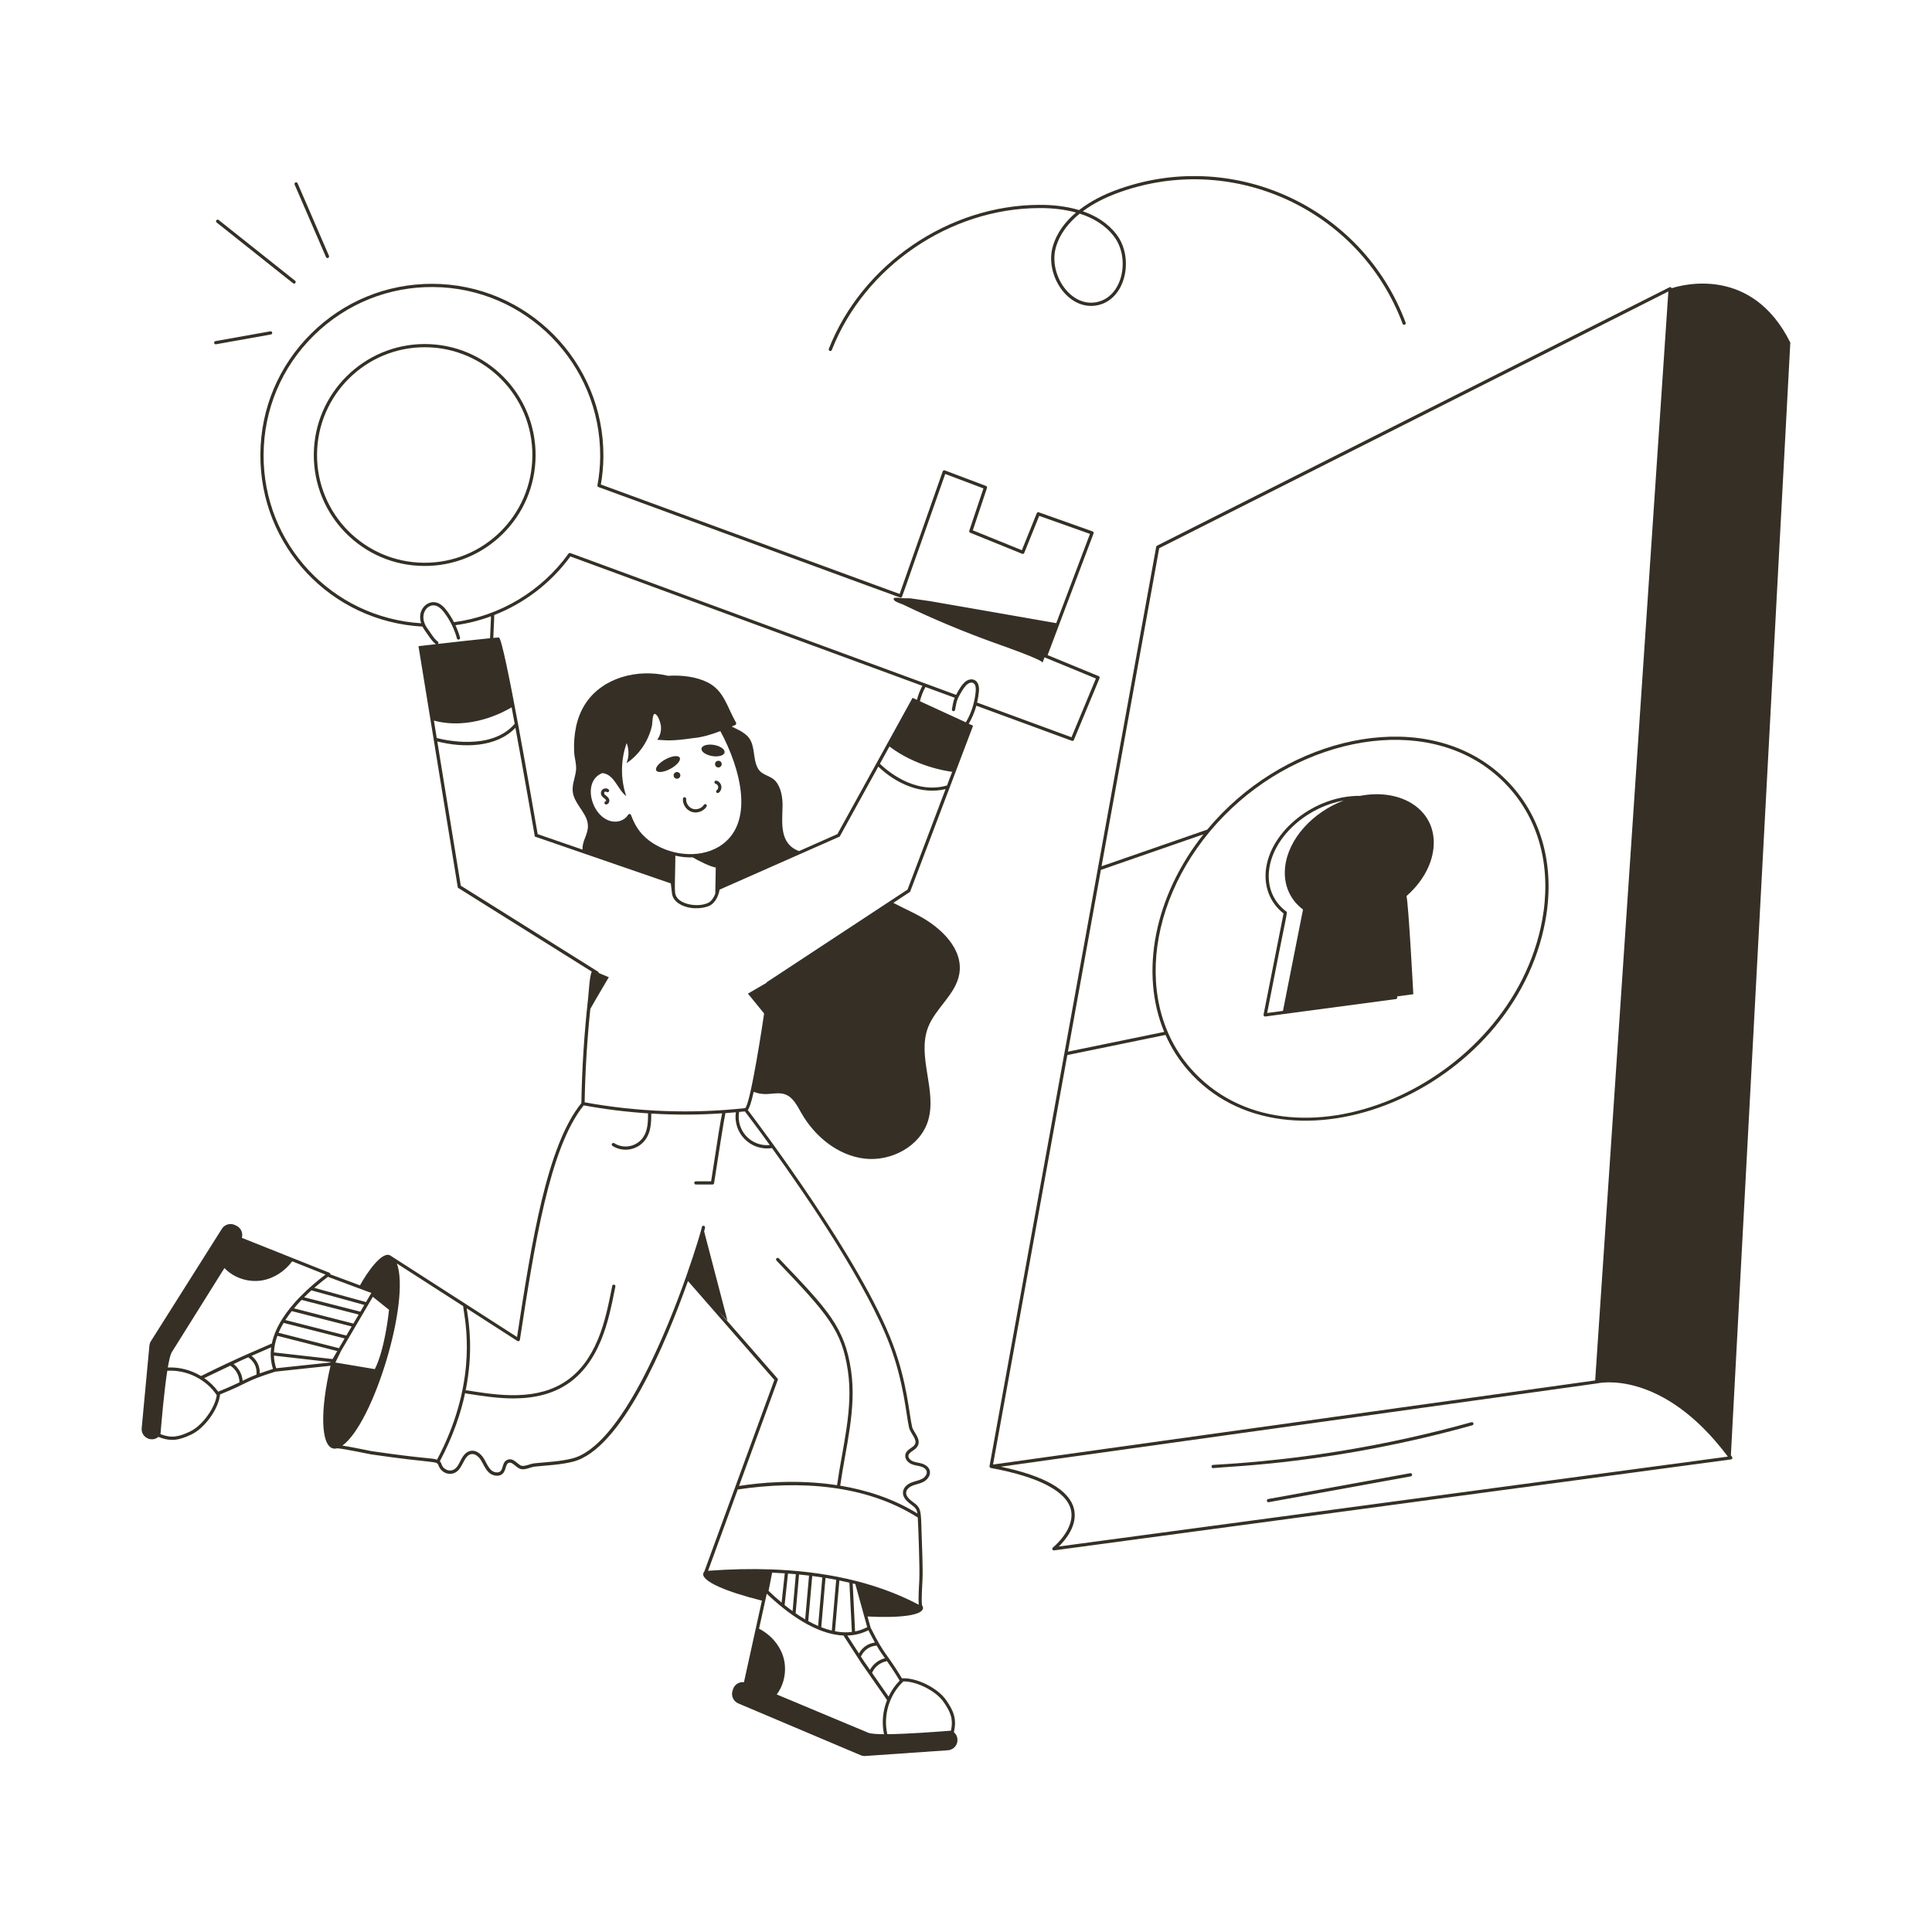 <svg xmlns="http://www.w3.org/2000/svg" width="512pt" height="512pt" viewBox="0 0 512 512"><path d="m458.7 385.68 15.75-294.89c-10.121-20.383-28.57-15.344-31.445-14.41-0.098-0.281-0.375-0.352-0.586-0.246l-135.79 68.473c-0.121 0.059-0.203 0.172-0.227 0.305-10.215 56.34-35.832 197.64-44.168 243.62-0.043 0.227 0.129 0.457 0.344 0.496 12.652 2.34 19.984 6.141 21.199 10.992 1.297 5.184-4.688 10.035-4.75 10.086-0.336 0.266-0.109 0.812 0.324 0.758l179.38-24.105c0.32-0.043 0.48-0.414 0.285-0.676-0.105-0.141-0.211-0.27-0.312-0.406zm-130.17-173.39c21.43-18.598 54.289-23.273 71.84-3.047 7.828 9.02 10.781 21.332 8.316 34.668-8.168 44.203-67.105 69.25-93.293 39.074-16.184-18.648-10.293-50.363 13.137-70.695zm-20.004 61.172-25.512 5.238 8.734-48.172 27.176-9.426c-12.969 16.34-16.957 36.594-10.398 52.359zm-25.676 6.144 26.023-5.344c1.477 3.332 3.422 6.457 5.875 9.285 26.402 30.422 86.406 5.801 94.777-39.477 2.512-13.598-0.508-26.164-8.512-35.383-17.848-20.566-51.203-15.992-73.043 2.965-2.965 2.57-5.648 5.324-8.047 8.207l-28 9.711 15.281-84.289 134.93-68.043-19.395 288.59-159.57 22.285zm-2.25 130.23c1.777-1.742 5.086-5.684 4.004-10.016-1.234-4.934-7.75-8.676-19.383-11.133l0.02-0.004 157.97-22.062c0.004 0 0.012-0.004 0.016-0.004l0.031-0.004c0.172-0.043 17.09-4.019 34.641 19.402z" fill="#352f25"></path><path d="m188.71 200.36c1.688 0.289 3.168-0.137 3.309-0.949s-1.117-1.707-2.805-1.996c-1.688-0.289-3.168 0.137-3.309 0.949-0.137 0.812 1.117 1.707 2.805 1.996z" fill="#352f25"></path><path d="m173.91 204.18c0.375 0.688 2.07 0.484 3.789-0.453s2.809-2.254 2.43-2.941c-0.375-0.688-2.074-0.484-3.789 0.453s-2.805 2.254-2.43 2.941z" fill="#352f25"></path><path d="m179.59 204.61c-0.48-0.102-0.949 0.207-1.051 0.684-0.102 0.48 0.207 0.949 0.684 1.051 0.48 0.102 0.949-0.207 1.051-0.684 0.102-0.48-0.207-0.949-0.684-1.051z" fill="#352f25"></path><path d="m190.56 201.63c-0.48-0.102-0.949 0.207-1.051 0.684-0.102 0.48 0.207 0.949 0.684 1.051 0.48 0.102 0.949-0.207 1.051-0.684 0.102-0.48-0.203-0.953-0.684-1.051z" fill="#352f25"></path><path d="m189.35 207.18c-0.062 0.227 0.066 0.461 0.293 0.527 0.758 0.215 0.945 1.223 0.309 1.695-0.188 0.141-0.227 0.406-0.09 0.598 0.461 0.617 1.508-0.559 1.301-1.695-0.203-1.133-1.602-1.871-1.812-1.125z" fill="#352f25"></path><path d="m183.3 215.15c1.449 0.484 3.141-0.133 3.949-1.395 0.125-0.199 0.07-0.461-0.129-0.59-0.199-0.125-0.465-0.07-0.59 0.129-0.602 0.941-1.898 1.398-2.957 1.047-1.059-0.355-1.82-1.504-1.734-2.613 0.02-0.234-0.156-0.441-0.395-0.457-0.234-0.016-0.441 0.156-0.457 0.395-0.121 1.508 0.875 3.004 2.312 3.484z" fill="#352f25"></path><path d="m160.11 210.28c-0.098-0.363 0.332-0.645 0.629-0.418 0.188 0.145 0.457 0.109 0.598-0.078 0.438-0.57-0.73-1.184-1.535-0.648-0.438 0.293-0.652 0.852-0.52 1.359 0.215 0.816 1.18 1.133 1.336 1.598 0.035 0.102-0.02 0.23-0.043 0.246-0.543 0.043-0.508 0.852 0.035 0.852 0.594 0 1.039-0.719 0.82-1.371-0.266-0.785-1.195-1.066-1.32-1.539z" fill="#352f25"></path><path d="m141.94 120.79c0.105-16.293-13.023-29.617-29.391-29.617-16.117 0-29.281 13.078-29.387 29.238-0.105 16.254 12.945 29.473 29.199 29.578 16.242 0.102 29.477-12.934 29.578-29.199zm-57.922-0.375c0.102-15.773 13.004-28.5 28.719-28.391 15.773 0.102 28.453 12.973 28.348 28.758-0.102 15.777-12.938 28.457-28.719 28.352-15.773-0.102-28.449-12.934-28.348-28.719z" fill="#352f25"></path><path d="m258.74 187.02 25.309 9.301c0.211 0.078 0.453-0.023 0.543-0.238l6.793-16.34c0.09-0.219-0.012-0.469-0.23-0.559l-13.527-5.578 12.176-32.227c0.086-0.223-0.031-0.473-0.258-0.555l-14.25-5.059c-0.215-0.074-0.453 0.031-0.539 0.242l-3.953 9.801-12.996-5.266 3.754-11.227c0.074-0.219-0.039-0.453-0.254-0.535l-10.922-4.121c-0.223-0.086-0.477 0.035-0.555 0.258l-11.418 32.488-79.18-29.004c0.434-2.449 0.66-4.941 0.676-7.418 0.156-25.156-20.238-45.766-45.441-45.766-12.031 0-23.363 4.652-31.938 13.117-8.648 8.535-13.449 19.926-13.527 32.066-0.164 24.336 18.691 44.34 42.965 45.656 0.395 0.785 0.555 0.871 1.387 2.117 1.543 2.301 1.969 2.34 2.16 2.543-2.066 0.234-3.641 0.418-4.168 0.477l-0.445 0.051c4.754 29.188 5.668 34.785 10.426 64.004l35.484 22.234c-0.621 1.57-0.742 5.184-0.969 7.211-1.02 9.105-1.617 18.406-1.773 27.645-9.199 11.34-13.211 37.016-17.051 61.988l-33.539-21.574c-2.148-1.383-6.191 4.43-8.078 7.883l-7.871-2.926c0.004-0.027 0.016-0.055 0.012-0.086-0.02-0.152-0.121-0.285-0.266-0.34l-23.184-9.238c0.355-1.223-0.184-2.566-1.371-3.172l-0.402-0.195c-1.246-0.633-2.773-0.215-3.523 0.973l-18.789 29.754c-0.23 0.359-0.367 0.777-0.41 1.195l-2.047 21.863c-0.234 2.402 2.57 3.891 4.438 2.332l0.188 0.07c3.262 1.27 5.441 0.758 8.562-0.719 3.504-1.664 7.094-6.664 7.555-10.383 0.008-0.023 0.008-0.043 0.012-0.066 0.008-0.055 0.02-0.109 0.023-0.16 8.02-3.242 6.262-3.402 14.637-6.035l14.625-1.559c-2.734 11.613-2.613 20.938 0.582 21.891 0.375 0.113 0.781 0.098 1.207-0.023 2.102 0.168 8.426 1.543 8.973 1.621 17.43 2.539 17.34 1.578 17.871 2.965 0.793 2.062 3.023 2.731 4.621 1.738 1.91-1.199 2.086-4.469 4.074-4.777 1.027-0.164 1.992 0.73 2.547 1.621 0.648 1.039 1.078 2.281 2.027 3.195 0.629 0.605 1.543 0.961 2.391 0.91 2.363-0.145 1.859-2.816 2.781-3.336 1.125-0.629 2.109 1.367 3.492 1.594 1.215 0.203 2.481-0.555 3.582-0.672 3.371-0.355 6.766-0.457 10.121-1.309 12.789-3.254 24.477-31.066 30.457-47.867l22.898 26.203c-3.981 10.895 9.934-27.176-18.57 50.797-0.16 0.172-0.258 0.359-0.289 0.559-0.32 2 6.047 4.781 15.559 7.133l-4.754 21.594-0.004 0.023c-1.266-0.152-2.508 0.602-2.906 1.879l-0.129 0.418c-0.418 1.34 0.238 2.773 1.535 3.328l32.402 13.715c0.391 0.172 0.828 0.238 1.254 0.215l21.898-1.52c1.57-0.109 2.723-1.52 2.508-3.082-0.098-0.684-0.398-1.223-0.922-1.688 0.773-3.523-0.016-5.57-2.066-8.523-2.273-3.289-8.016-6.039-11.703-5.762-4.484-7.387-4.367-5.637-8.309-13.434l-0.816-2.957c8.535 0.438 14.398-0.293 14.691-2.129 0.043-0.281-0.059-0.578-0.266-0.883-0.164-1.523 0.051-5.144 0.137-6.75 0.16-2.922-0.148-9.359-0.246-12.754-0.164-5.856-0.137-6.281-2.406-7.922-1.199-0.871-1.758-1.703-1.668-2.484 0.117-1.055 1.352-1.625 1.727-1.773 0.945-0.371 1.988-0.512 2.945-1.039 0.996-0.555 1.914-1.727 1.566-2.981-0.242-0.855-1.039-1.527-2.191-1.848-0.824-0.23-1.695-0.293-2.402-0.625-0.598-0.277-1.168-0.906-1.039-1.523 0.199-0.961 1.805-1.293 2.441-2.469 1.023-1.867-1.148-3.652-1.477-5.09-0.789-3.367-1.301-11.73-5.051-21.742-8.293-22.27-35.574-58.379-38.492-62.203 0.398-0.523 0.879-1.789 1.566-4.832 3.465 1.387 5.859-0.227 8.363 0.691 2.066 0.758 3.141 2.969 4.234 4.883 3.523 6.195 9.609 11.238 16.684 12.117 7.082 0.879 14.855-3.227 16.93-10.043 2.422-7.981-2.996-16.965 0-24.738 1.988-5.137 7.34-8.711 8.27-14.141 1.137-6.586-4.777-12.246-10.668-15.41-2.219-1.195-4.559-2.25-6.805-3.441l4.441-2.922c0.207-0.547-2.094 5.519 16.691-44.016l-1.156-0.531c0.848-1.395 1.539-3.031 2.019-4.777zm-7.777 21.141c-8.82 2.539-16.426-4.426-17.773-5.758l2.523-4.578c6.84 5.188 14.707 6.469 16.625 6.715zm-63.164 31.039c-2.688 1.441-8.512 0.535-8.871-2.555-0.195-1.66 0.023-5.086 0.051-9.883 1.586 0.363 3.066 0.504 4.598 0.449 1.379 0.848 4.984 2.621 6.106 2.68l-0.121 6.914c-0.324 0.953-0.984 1.98-1.762 2.394zm-4.074-43.594c2.441-0.227 4.836-0.965 7.172-1.855 5.387 9.938 9.32 24.629-0.297 30.582-5.606 3.41-13.43 2.242-18.484-1.504-2.812-2.094-4.012-4.523-4.891-6.84-0.125-0.328-0.582-0.379-0.766-0.066-0.715 1.207-2.223 1.938-3.766 1.812-5.723-0.422-8.801-10.629-3.074-12.859 3.188 0.293 4.062 4.394 6.348 6.113-1.598-4.664-1.453-9.762 0.109-14.062 0.688 1.824 0.605 3.734-0.051 5.332 3.582-2.398 5.965-6.234 6.766-10.027 0.109-0.527 0.094-3.113 0.727-3.031 0.871 0.121 1.535 2.441 1.621 3.113 0.164 1.418-0.219 2.715-0.973 3.738 2.484 0.125 3.457 0.43 9.559-0.445zm28.039 29.938c-5.219-1.887-4.481-7.363-4.383-11.805 0.051-2.191-0.332-4.957-1.816-6.691-1.398-1.629-3.644-1.477-4.734-3.457-1.348-2.461-0.652-5.742-2.34-8.031-1.242-1.699-4.027-2.652-4.559-3.031 0.297-0.129 0.598-0.246 0.887-0.375 0.266-0.109 0.367-0.426 0.223-0.676-2.371-4.129-3.141-8.422-7.5-10.633-2.902-1.477-6.809-1.988-10.504-1.75-8.051-1.941-17.336 0.434-21.898 7.383-2.434 3.719-3.156 8.285-2.996 12.664 0.059 1.707 0.707 3.422 0.496 5.121-0.297 2.297-1.355 4.137-0.648 6.535 0.852 2.867 3.738 5.027 3.812 8.02 0.047 2.394-1.531 3.902-1.43 6.336l-11.883-4.098c-1.129-6.481-8.957-52.043-10.285-52.117-0.137-0.008-0.672 0.031-1.48 0.105 0.219-5.066 0.266-5.324 0.23-6.039 7.996-3.125 15.055-8.492 20.203-15.539l93.285 34.289c-0.633 1.168-1.117 2.41-1.449 3.707l-1.156-0.531-19.918 36.113zm-96.777-34.582c9.727 2.594 18.672-2.34 20.598-3.512 0.266 1.41 0.535 2.875 0.812 4.367-6.176 7.242-18.738 4.266-20.656 3.758zm128.8-5.129c0.324-1.324 0.816-2.586 1.469-3.769l7.746 2.848c-0.426 1.012-0.539 2.086-0.734 3.047-0.047 0.23 0.102 0.457 0.336 0.504 0.23 0.047 0.457-0.102 0.504-0.336 0.215-1.078 0.312-2.113 0.742-3.031 0.5-1.074 1.75-3.375 2.777-3.961 1.059-0.605 2.133-0.133 1.953 2.008-0.25 2.973-1.23 6.031-2.629 8.277zm-173.93-65.43c0.074-11.914 4.785-23.086 13.273-31.465 8.715-8.605 20.102-12.969 31.637-12.871 24.574 0.16 44.441 20.305 44.289 44.906-0.016 2.547-0.262 5.109-0.727 7.621-0.039 0.203 0.078 0.406 0.273 0.48 83.379 30.492 79.934 29.414 80.25 29.262 0.309-0.145-0.52 1.719 11.641-32.727l10.129 3.824-3.754 11.215c-0.07 0.215 0.035 0.445 0.246 0.531l13.766 5.582c0.223 0.09 0.469-0.02 0.555-0.234l3.961-9.816 13.457 4.777-8.938 23.652c-15.133-2.637-32.684-5.723-33.469-5.832-7.477-1.039-3.824-0.672-7.312-0.777-0.715-0.023-2.894-0.504-2.168 0.531 0.348 0.496 1.844 0.902 2.402 1.172 7.824 3.766 16.012 7.211 24.621 10.289 1.035 0.371 12.555 4.391 12.273 5.106 0 0 0.227-0.574 0.566-1.445 0.027 0.023 0.055 0.047 0.09 0.059l13.512 5.57-6.473 15.566-25.012-9.191c0.23-0.984 0.398-1.984 0.484-2.977 0.25-2.938-1.66-3.715-3.227-2.82-1.145 0.652-2.223 2.574-2.82 3.75l-102.23-37.574c-0.18-0.066-0.383-0.004-0.492 0.152-7.176 9.977-18.23 16.582-30.355 18.164-0.539-1.047-1.148-2.059-1.852-2.992-0.668-0.891-1.73-2.102-3.184-2.293-2.266-0.301-4.773 2.144-3.656 5.574-23.629-1.492-41.922-21.023-41.762-44.77zm46.164 49.617c-1.086-0.797-1.824-2.238-2.684-3.379-2.481-3.301-0.441-6.5 1.824-6.199 1.137 0.148 2.039 1.191 2.613 1.961 1.512 2.012 2.656 4.359 3.312 6.789 0.062 0.227 0.301 0.363 0.523 0.301 0.227-0.062 0.363-0.297 0.301-0.523-0.305-1.121-0.723-2.219-1.211-3.285 3.238-0.445 6.394-1.242 9.426-2.359 0 0.293 0.004 0.051-0.254 5.812-3.328 0.328-9.457 1.016-13.797 1.508 0.012-0.012 0.027-0.016 0.035-0.031 0.141-0.188 0.098-0.453-0.09-0.594zm-42.832 192.58c-0.367-1.117-0.562-2.234-0.598-3.344 7.711 0.871 13.629 1.543 15.07 1.711l-0.059 0.098zm13.711-24.23 11.508 4.281-0.094 0.16c-0.441 0.754-0.883 1.504-1.324 2.254l-13.703-3.773c1.25-1.09 2.481-2.066 3.613-2.922zm11.902 5.297 4.297 3.453c-0.164 1.559-1.223 10.703-3.766 15.715l-10.457-1.754 1.516-3.086c0.082-0.141 7.961-13.566 8.41-14.328zm-16.277-1.703c1.621 0.445-5.504-1.516 14.02 3.859-0.348 0.594-0.699 1.191-1.047 1.785-0.098-0.023-8.129-2.09-14.898-3.82 0.637-0.633 1.281-1.242 1.926-1.824zm-2.617 2.527c3.195 0.816 12.926 3.312 15.141 3.883-0.465 0.793-0.934 1.59-1.398 2.387-1.906-0.492-12.996-3.328-15.742-4.031 0.637-0.773 1.309-1.52 2-2.238zm-2.594 2.969c1.738 0.445 13.297 3.402 15.883 4.066-0.359 0.613-1.352 2.305-1.418 2.414-0.91-0.234-12.543-3.195-16.156-4.117 0.52-0.809 1.09-1.598 1.691-2.363zm-2.16 3.125c3.258 0.832 14.352 3.656 16.176 4.121l-1.512 2.574c-1.344-0.348-9.07-2.312-16-4.078 0.379-0.887 0.828-1.762 1.336-2.617zm-1.645 3.422c9.293 2.367 14.43 3.676 15.867 4.043l-1.242 2.117c-0.422-0.055-10.441-1.188-15.535-1.762 0.055-1.496 0.383-2.965 0.91-4.398zm6.012-10.336c-0.043 0.031-0.078 0.066-0.109 0.109-3.262 3.371-6.414 7.637-7.379 12.266-2.789 1.277-8.656 3.578-18.762 8.617-2.633-1.578-5.719-2.402-8.801-2.258 0.316-1.855 0.648-3.297 0.988-3.949l14.016-22.402c2.496 2.617 6.367 3.875 9.957 3.273 3.199-0.543 6.066-2.457 8.008-5.062l8.816 3.512c-2.09 1.59-4.492 3.594-6.734 5.894zm-29.141 35.688c-2.949 1.395-4.879 1.859-7.856 0.707 0.301-3.562 0.98-11.5 1.809-16.801 5.117-0.309 10.27 2.223 13.109 6.477-0.473 3.41-3.867 8.102-7.062 9.617zm7.445-10.555c-1.02-1.402-2.277-2.609-3.699-3.59l6.922-3.305c0.016 0.016 0.027 0.035 0.047 0.047 1.453 0.949 2.356 2.644 2.359 4.375-1.254 0.609-2.883 1.367-5.629 2.473zm6.473-2.887c-0.129-1.727-1.02-3.367-2.394-4.418l2.492-1.191 1.398-0.609c0.133 0.164 2.461 1.504 2.172 4.586-1.555 0.602-2.531 1.074-3.668 1.633zm4.543-1.957c0.055-1.84-0.719-3.488-2.176-4.641l5.195-2.266c-0.258 1.883-0.129 3.832 0.484 5.731-1.441 0.457-2.57 0.84-3.504 1.176zm29.637 20.609c-0.48-0.07-5.008-1.059-7.746-1.469 8.324-5.988 18.074-38.492 14.438-48.262l17.586 11.312c0.008 0.281 0.07 0.719 0.191 1.5 0.762 4.945 3.074 19.969-7.129 39.184-1.555-0.531-2.75-0.141-17.34-2.266zm97.035 10.156c16.27-2.414 33.879-1.367 47.703 7.441 0.117 1.652 0.562 13.625 0.41 16.391-0.094 1.688-0.285 5.039-0.152 6.707-11.957-6.312-25.723-8.883-39.18-9.355-5.242-0.188-10.84-0.062-16.652 0.367zm39.008 44.73c-1.68 0.406-3.156 1.551-3.973 3.078l-1.578-2.269-0.836-1.289c0.027-0.031 0.059-0.051 0.078-0.086 0.793-1.66 2.285-2.664 4.102-2.793 0.844 1.441 1.469 2.324 2.207 3.359zm3.891 5.926c-1.215 1.234-2.203 2.668-2.938 4.227l-4.387-6.297c0.012-0.02 0.031-0.027 0.043-0.051 0.699-1.586 2.227-2.75 3.934-3.039 0.801 1.137 1.816 2.625 3.348 5.16zm-4.141 14.203c-1.887-0.012-3.359-0.105-4.051-0.336l-24.383-10.199c2.176-2.887 2.793-6.91 1.613-10.355-1.055-3.066-3.41-5.59-6.293-7.082l2.039-9.266c5.359 5.113 12.973 10.777 20.336 11.086l4.727 7.312 6.57 9.43c0.035 0.121 0.102 0.172 0.242 0.363-1.129 2.852-1.445 6.027-0.801 9.047zm-23.367-42.406c-0.477 5.43-0.734 8.34-0.859 9.789-0.734-0.527-1.441-1.07-2.117-1.609l0.895-8.344c0.695 0.051 1.391 0.102 2.082 0.164zm3.5 0.371c-0.371 4.184-0.867 9.781-1.027 11.598-0.867-0.508-1.711-1.051-2.527-1.613 0.141-1.57 0.895-10.188 0.902-10.273 0.891 0.086 1.777 0.184 2.652 0.289zm3.516 0.484c-0.371 4.359-0.93 10.73-1.109 12.863-0.887-0.383-1.762-0.816-2.621-1.289 0.105-1.191 0.652-7.402 1.059-11.953 0.902 0.117 1.793 0.242 2.672 0.379zm3.68 0.633-1.168 13.453c-0.938-0.227-1.871-0.523-2.793-0.883 0.27-3.16 0.711-8.18 1.129-13.078 0.953 0.16 1.898 0.328 2.832 0.508zm3.504 0.762c0.168 3.504 0.477 9.719 0.648 13.062-1.477 0.184-2.981 0.102-4.481-0.188l1.168-13.461c0.902 0.184 1.789 0.379 2.664 0.586zm-17.969 5.273c-1.156-0.961-2.316-2-3.461-3.098l0.949-4.828c1.125 0.043 2.238 0.102 3.344 0.176zm20.492 13.488-3.074-4.754c1.895-0.051 3.769-0.48 5.574-1.406 0.684 1.344 1.242 2.394 1.727 3.262-1.824 0.242-3.328 1.273-4.227 2.898zm-1.027-5.836c-0.168-3.297-0.461-9.211-0.629-12.719 0.23 0.059 0.465 0.109 0.695 0.168l3.152 11.418c-1.051 0.547-2.129 0.922-3.219 1.133zm23.438 18.656c1.859 2.676 2.629 4.508 1.98 7.641-3.566 0.277-11.516 0.891-16.875 0.93-1.133-4.984 0.516-10.473 4.258-13.977 3.441-0.086 8.629 2.496 10.637 5.406zm-9.145-72.715c0.363 1.59 2.285 3.164 1.559 4.488-0.516 0.953-2.234 1.293-2.527 2.703-0.215 1.062 0.602 2.047 1.516 2.469 0.84 0.391 1.715 0.441 2.531 0.672 0.848 0.234 1.441 0.703 1.598 1.254 0.215 0.773-0.422 1.594-1.16 2.004-0.82 0.453-1.902 0.621-2.844 0.992-1.305 0.516-2.152 1.441-2.262 2.473-0.129 1.121 0.531 2.191 2.016 3.269 1.285 0.926 1.641 1.363 1.801 2.484-6.512-4.023-13.637-6.246-20.457-7.375 1.43-10.164 4.359-20.305 2.887-30.434-1.676-11.535-6.082-16.141-19.16-29.816-0.164-0.168-0.434-0.176-0.602-0.012-0.172 0.164-0.176 0.434-0.012 0.602 13.711 14.336 17.363 18.531 18.934 29.348 1.445 9.945-1.449 19.996-2.887 30.176-10.816-1.656-20.734-0.625-25.977 0.207l10.262-28.074c0.055-0.145 0.023-0.309-0.078-0.426l-15.605-17.855c0.785 0.844 1.566 1.684 2.352 2.527-2.062-7.883-4.125-15.762-6.184-23.645 0.16-0.586 0.25-0.961 0.25-1.051 0-0.234-0.191-0.441-0.426-0.441s-0.426 0.176-0.426 0.41c-0.051 0.402-1.52 5.586-4.168 13.082l-0.059 0.168c-4.707 13.328-17.059 44.688-30.105 48.012-3.297 0.836-6.547 0.922-10 1.285-1.176 0.125-2.414 0.836-3.352 0.676-1.082-0.176-2.281-2.484-4.051-1.496-1.453 0.816-0.672 3.121-2.418 3.227-2.027 0.129-2.723-2.227-3.644-3.703-0.91-1.457-2.184-2.207-3.406-2.012-1.039 0.16-1.902 0.949-2.641 2.398-0.48 0.945-0.938 1.988-1.75 2.496-0.719 0.449-1.703 0.422-2.398-0.066-1.188-0.824-0.754-1.363-1.445-2.055 3.512-6.609 5.566-12.727 6.711-18.125 0.062 0.086 0.16 0.148 0.273 0.164 4.07 0.641 8.27 1.301 12.48 1.301 11.422 0 18.875-4.902 23.223-15.328 1.918-4.602 2.891-9.543 3.836-14.32 0.047-0.23-0.105-0.457-0.336-0.5-0.23-0.043-0.457 0.105-0.5 0.336-0.934 4.738-1.902 9.637-3.785 14.16-4.133 9.922-11.055 14.512-21.418 14.789-4.477 0.121-8.996-0.59-13.367-1.277-0.102-0.016-0.195 0.012-0.277 0.059 2.059-10.207 0.902-17.754 0.398-21.004-0.043-0.281-0.082-0.543-0.117-0.781l13.441 8.648c0.258 0.164 0.605 0.012 0.652-0.293 3.844-25.008 7.82-50.852 16.91-62.148 5.648 1.035 11.344 1.742 17.059 2.117-0.004 2.336-0.105 4.414-1.152 6.106-1.637 2.648-5.148 3.488-7.816 1.805-0.199-0.125-0.461-0.066-0.59 0.133-0.125 0.199-0.066 0.461 0.133 0.59 3.039 1.918 7.094 1.004 9-2.074 1.156-1.871 1.273-4.055 1.277-6.504 6.656 0.398 12.473 0.355 18.789-0.066-0.379 1.547-1.07 5.863-2.93 18.012l-4.043 0.004c-0.234 0-0.426 0.191-0.426 0.426s0.191 0.426 0.426 0.426h4.41c0.211 0 0.391-0.152 0.422-0.363 1.039-6.781 2.625-16.883 2.992-18.559 0.93-0.066 1.855-0.145 2.785-0.227-0.82 5.582 3.977 10.363 9.566 9.484 9.434 13.094 25.332 36.379 31.301 52.41 3.691 9.871 4.289 18.555 5.012 21.641zm-43.496-83.762c0.605 0.793 3.109 4.086 6.602 8.918-5.039 0.477-8.973-3.953-8.121-8.773 0.508-0.051 1.016-0.09 1.52-0.145zm43.102-58.777-37.391 24.598 0.059 0.086-4.961 2.883 4.289 5.266c-0.258 1.93-3.574 23.785-5.004 25.078-14.211 1.543-28.527 1.023-42.559-1.539 0.148-8.27 0.664-16.578 1.508-24.758 1.387-2.477 4.898-8.391 4.898-8.391l-2.777-1.168 0.113-0.184-36.562-22.91-6.227-38.223c6.969 1.777 15.734 1.625 20.703-3.621 2.293 12.465 3.957 22.055 5.148 28.824l36.031 12.422c0.012 0.086 0.23 1.957 0.309 2.609 0.273 2.371 2.856 3.566 4.981 3.871 3.207 0.453 5.328-0.723 5.144-0.664 1.371-0.738 2.266-2.594 2.484-4.168l31.844-14.066 10.227-18.543c4.734 4.539 11.418 7.523 17.828 5.965z" fill="#352f25"></path><path d="m335.33 269.38 34.586-4.609c0.219-0.027 0.383-0.223 0.371-0.445-0.004-0.043-0.008-0.145-0.016-0.273l4.273-0.57s-1.266-24.016-1.812-26.016c3.977-3.488 6.684-8.027 7.156-12.703 1.008-10.008-8.355-15.988-19.449-13.855-11.973-0.125-23.926 9.293-24.984 19.797-0.457 4.539 1.254 8.668 4.703 11.371l-5.301 26.793c-0.059 0.293 0.184 0.551 0.473 0.512zm5.551-27.816c-3.398-2.551-5.023-6.375-4.582-10.77 0.871-8.652 9.613-16.793 19.77-18.645-8.27 3.141-14.754 10.246-15.508 17.734-0.473 4.676 1.379 8.621 4.75 11.152l-5.312 26.859-4.188 0.559c5.406-27.844 5.484-26.578 5.07-26.891z" fill="#352f25"></path><path d="m389.95 376.9c-22.316 6.227-45.359 10.031-68.488 11.312-0.551 0.031-0.523 0.852 0.023 0.852 4.816-0.531 32.16-1.148 68.695-11.344 0.227-0.062 0.359-0.297 0.297-0.527-0.062-0.223-0.301-0.355-0.527-0.293z" fill="#352f25"></path><path d="m373.72 390.41-37.637 6.844c-0.23 0.043-0.387 0.266-0.344 0.496 0.043 0.238 0.273 0.387 0.496 0.344l37.637-6.844c0.23-0.043 0.387-0.266 0.344-0.496-0.043-0.234-0.266-0.391-0.496-0.344z" fill="#352f25"></path><path d="m220.04 93.023c0.172 0 0.332-0.102 0.398-0.27 8.672-22.113 31.32-37.578 55.07-37.613 2.961-0.016 6.359 0.27 9.648 1.184-2.746 2.316-5.109 5.293-6.176 9.055-2.121 7.5 4.082 17.035 11.773 15.539 7.648-1.492 9.852-12.547 5.188-18.715-2.34-3.094-5.555-5.031-8.988-6.215 2.984-2.223 6.254-3.719 8.648-4.629 30.469-11.578 64.688 3.883 76.113 34.445 0.082 0.223 0.328 0.332 0.547 0.25 0.223-0.082 0.332-0.328 0.25-0.547-11.574-30.973-46.27-46.703-77.215-34.945-2.582 0.98-6.144 2.625-9.332 5.109-3.555-1.07-7.258-1.395-10.457-1.379-24.094 0.035-47.066 15.723-55.863 38.152-0.113 0.273 0.094 0.578 0.395 0.578zm66.102-36.41c3.492 1.117 6.777 3.004 9.121 6.102 4.289 5.672 2.344 15.992-4.668 17.359-7.043 1.379-12.738-7.562-10.789-14.469 1.062-3.766 3.519-6.723 6.336-8.992z" fill="#352f25"></path><path d="m77.938 75.16c0.402 0 0.582-0.508 0.266-0.762l-20.262-16.105c-0.184-0.145-0.453-0.117-0.598 0.07-0.148 0.184-0.117 0.453 0.07 0.598 21.602 17.129 20.238 16.199 20.523 16.199z" fill="#352f25"></path><path d="m86.391 68.129c0.094 0.219 0.348 0.316 0.562 0.223s0.316-0.344 0.223-0.562l-8.312-19.219c-0.094-0.215-0.348-0.316-0.562-0.223-0.215 0.094-0.316 0.344-0.223 0.562z" fill="#352f25"></path><path d="m57.242 91.238 14.547-2.598c0.551-0.098 0.41-0.934-0.148-0.84l-14.547 2.598c-0.23 0.043-0.387 0.262-0.344 0.496s0.266 0.387 0.492 0.344z" fill="#352f25"></path></svg>